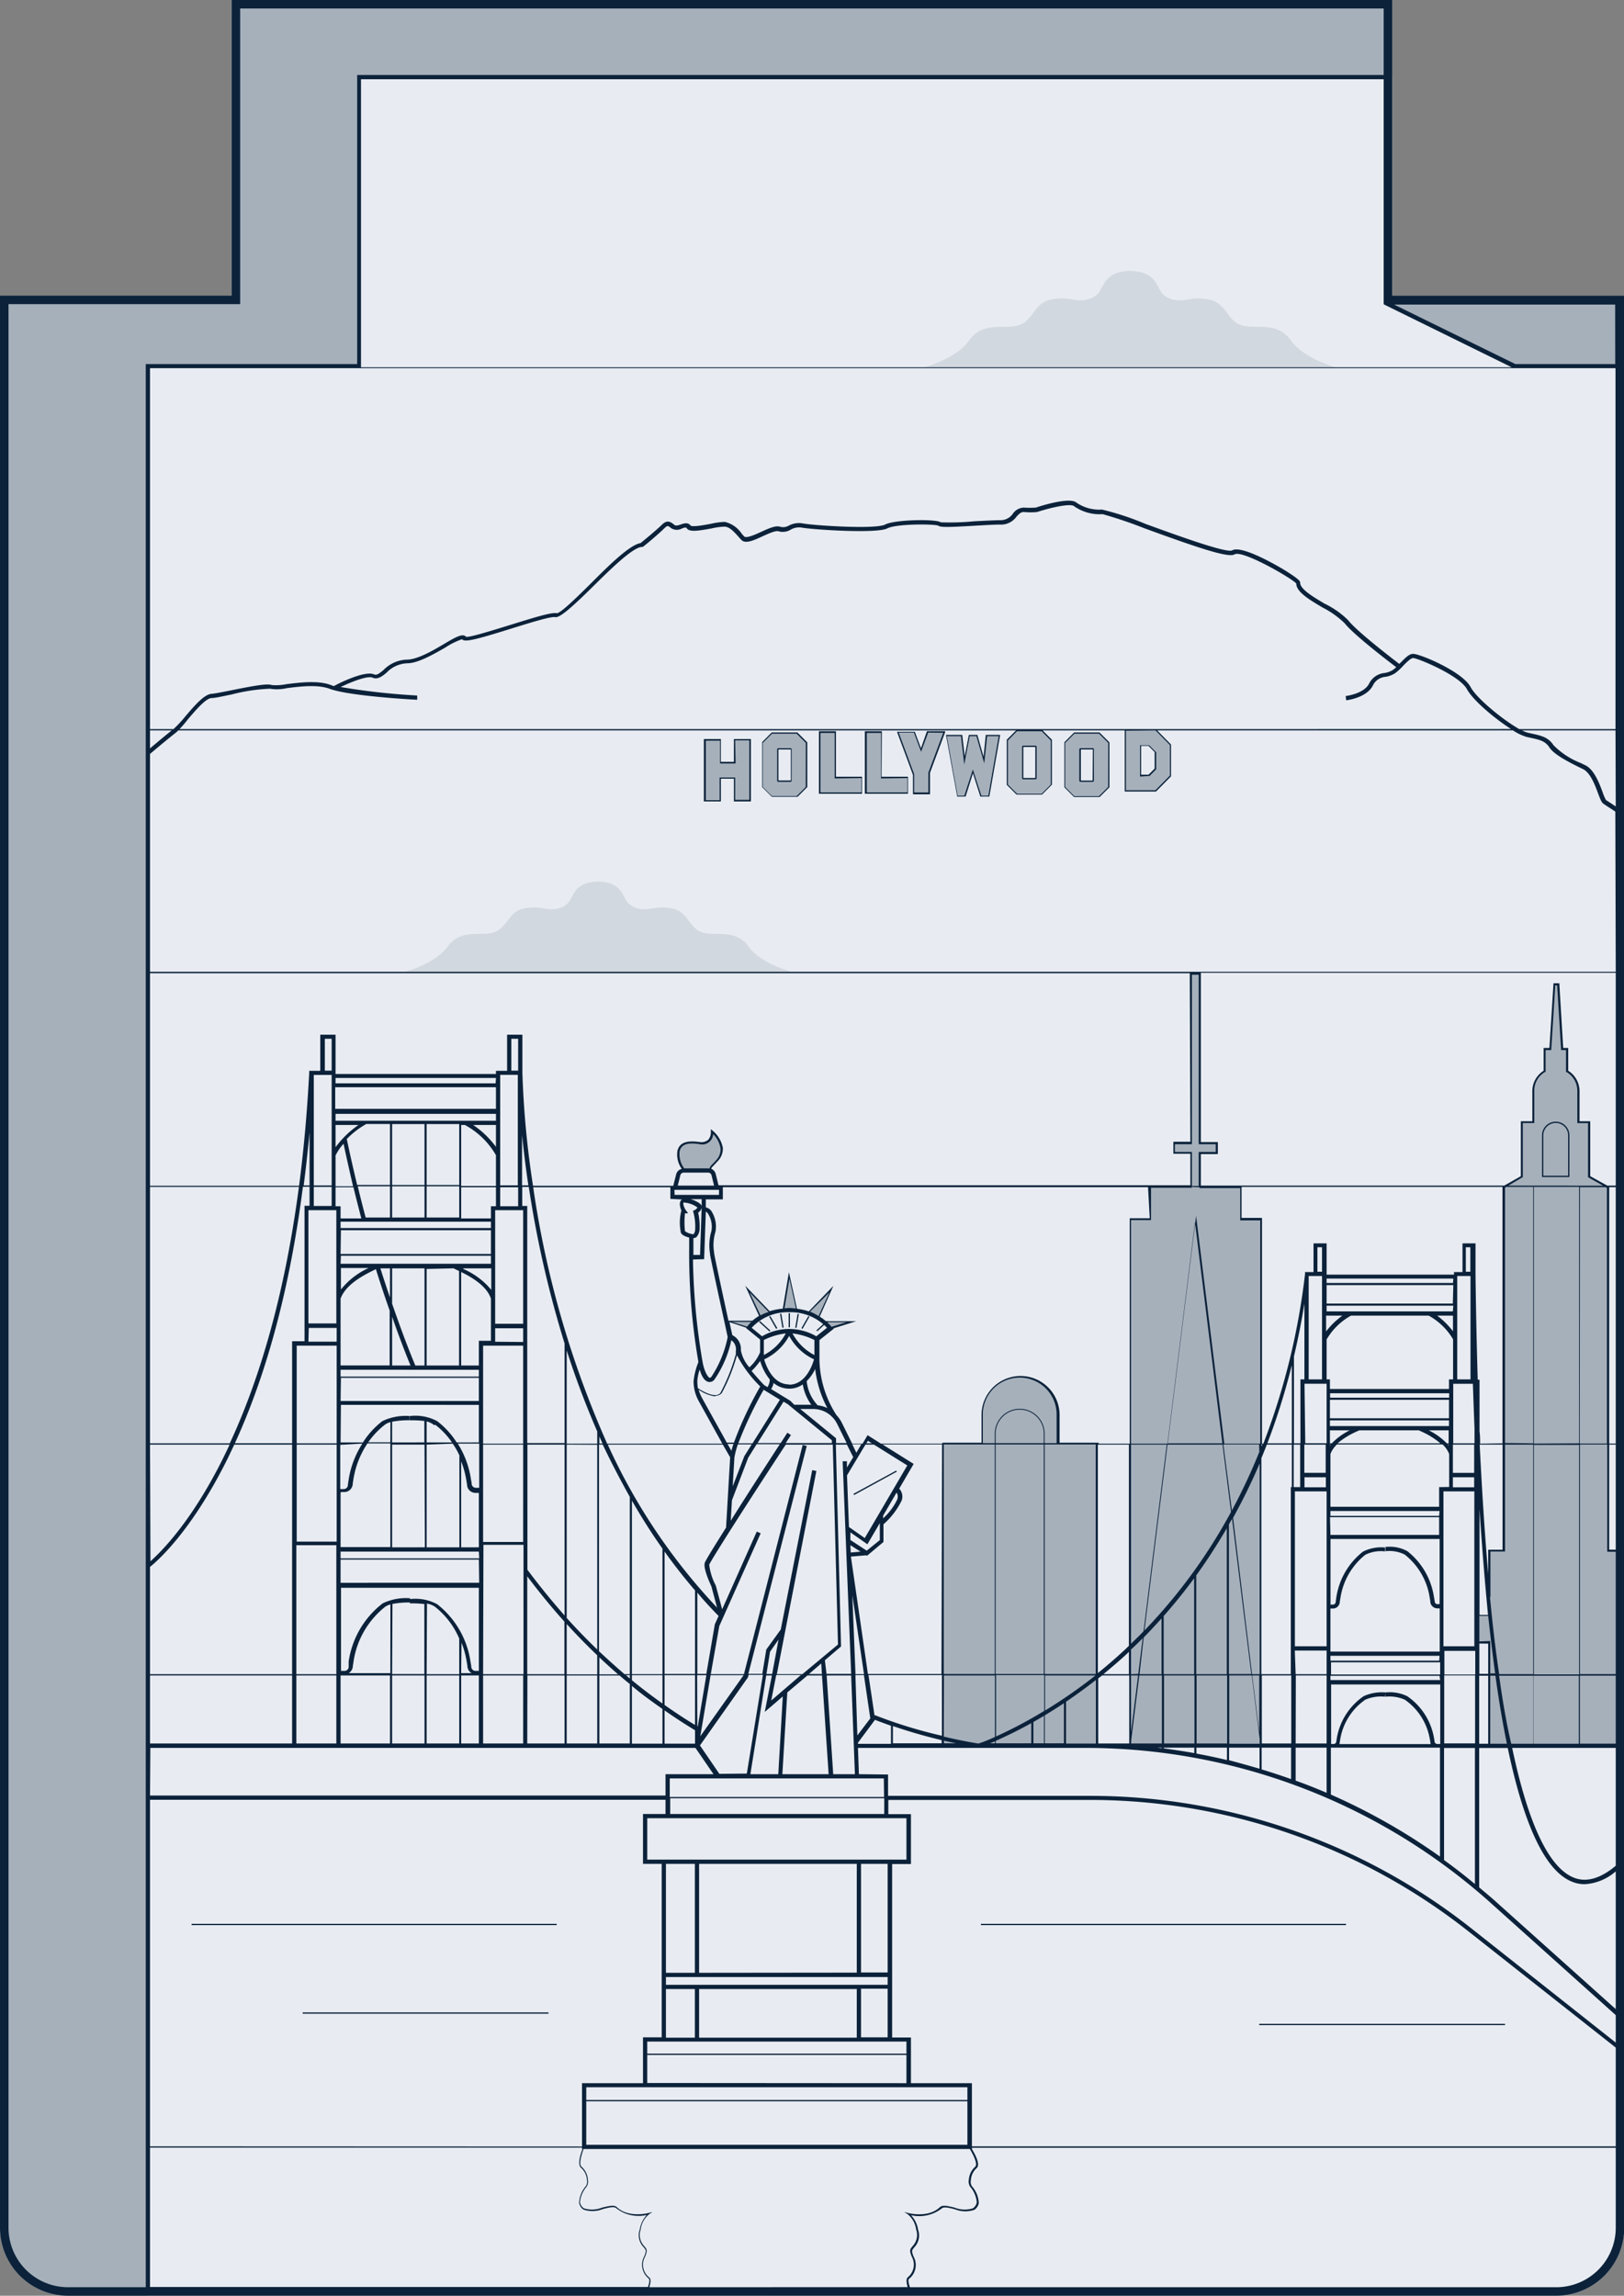<svg xmlns="http://www.w3.org/2000/svg" viewBox="0 0 190.97 270"><rect x="0" y="0" width="190.97" height="270" fill="#808080" stroke="none"/><defs><style>.cls-1{fill:#e8ecf2;}.cls-2,.cls-3,.cls-4{fill:#0c223a;}.cls-3{opacity:0.1;}.cls-4{opacity:0.3;}</style></defs><g id="CE_Market-USA"><path class="cls-1" d="M183,270H8a8,8,0,0,1-8-8V34.77H27.24V0H163.71V34.77H191V262A8,8,0,0,1,183,270Z"/><path class="cls-2" d="M191,34.77H163.71V0H27.24V34.77H0V262a8,8,0,0,0,8,8H183a8,8,0,0,0,8-8ZM180.34,205.08v-8h5.32v8Zm-112.24,54a1.19,1.19,0,0,0,.52.79,3.31,3.31,0,0,0,2.29-.07c.67-.17,1.31-.33,1.56-.09a4.25,4.25,0,0,0,3.59.79,3.26,3.26,0,0,0-.83,1.71,2,2,0,0,0,.44,2.06l.18.23c.16.22.05.5-.09.86a2.06,2.06,0,0,0,.52,2.61c.15.15.07.58-.09,1H17.64V252.58h50.8v.17h.06c-.23.59-.66,1.87-.13,2.24a2.09,2.09,0,0,1,.65,1.38,1,1,0,0,1-.11.72A3.21,3.21,0,0,0,68.1,259.07ZM17.64,85.9H20.2c-.78.62-1.95,1.6-2.56,2.12ZM190,139.44H189L187,138.33v-6.46h-1.26v-3.55a2.83,2.83,0,0,0-1.33-2.39v-2.68h-.59l-.45-7.49v-.12h-.69l-.48,7.61h-.68v2.68a2.83,2.83,0,0,0-1.33,2.39v3.55h-1.35l0,6.46-1.95,1.11H141.21v-3.71h2v-1.41h-2V114.41H190Zm-12.63,0,1.7-1,0-6.36h1.35v-3.8a2.53,2.53,0,0,1,1.27-2.21l.06,0V123.5h.66l.48-7.61h.22l.46,7.49v.12h.58v2.58l.06,0a2.55,2.55,0,0,1,1.27,2.21v3.8h1.26v6.36l1.78,1Zm-3.43,65.64v-8H175v8Zm-4.13,13.66V205.58h3.63v16Q171.64,220.08,169.78,218.74Zm-65.85-7.4H78.76v-2.18h25.17ZM17.64,139.59H35.15c-1.78,13.53-4.94,23.3-8.13,30.16H17.64Zm43.29-13.67h-.8v-3.75h.8Zm22.35,11.49H80.45a2.81,2.81,0,0,1-.53-2c.23-1,1.24-1,2.34-.85a1.28,1.28,0,0,0,1.6-1.18,3.07,3.07,0,0,1,.87,1.7,1.81,1.81,0,0,1-.49,1.34c-.15.18-.3.33-.41.45a1.39,1.39,0,0,0-.42.58Zm-2.89.5h2.89a.41.41,0,0,1,.39.32l.3,1.21H79.7l.3-1.21A.41.41,0,0,1,80.39,137.91Zm59.77-23.27h.8v19.93h2v.91h-2v4h-.8v-4h-2v-.91h2ZM175,185.1c-.4-4.65-.73-9.73-1-15.2h2.69v12.36H175Zm-52.11,16.1v-4.15h5.93A60.21,60.21,0,0,1,122.85,201.2Zm-5.76,3v-7.19h5.66v4.21A52.16,52.16,0,0,1,117.09,204.24Zm-14.31-2.56-.69-4.63h8.63v7.13A55.2,55.2,0,0,1,102.78,201.68Zm-2.23-4.63h1l.75,5.09-1.52,2Zm-16,11.61-2.28-3.34,5.64-8,.08-.3h1.68l-1.89,11.61ZM17.64,169.9H27c-4,8.64-8.06,12.62-9.31,13.72Zm8.71,2.47c.42-.81.81-1.64,1.2-2.47h6.8v27H17.64V184.28C18.31,183.75,22.18,180.49,26.35,172.37Zm9.92-17.83V142.33h3.28v13.32l-3.28,0v-1.14ZM39.46,131H58.32v.81H39.46Zm22.06,23.58v1.11l-3.29,0V142.33h3.29Zm0,15.21H56.81V158.26h4.71Zm8.71-1.4v1.4H66.64V158.82A101.28,101.28,0,0,0,70.23,168.35ZM82,162.41a5.27,5.27,0,0,1,.28-1.34c.24.85.58,1.34,1,1.45a.72.72,0,0,0,.76-.31A13,13,0,0,0,86,157.62a1.33,1.33,0,0,1,.54,1.21,1.44,1.44,0,0,0,0,.39,22.53,22.53,0,0,1-1.82,4.59c-.56.71-2.06-.16-2.65-.54A4.92,4.92,0,0,1,82,162.41Zm-1.4-20.15c-.18-.31-.31-.73-.22-.83A3,3,0,0,1,82,142c0,.1-.18.25-.32.32l-.2.1.07.2a6.45,6.45,0,0,1,.2,1.9,1,1,0,0,1-.2.64,2,2,0,0,1-1-.36,9.49,9.49,0,0,1,0-2.1l.37,0Zm-1.29-2.32h5.24v.59H79.33Zm3.2,1.09,0,.88c0-.33-.58-.61-1-.78l-.3-.1Zm-1,4.58h.06a.55.55,0,0,0,.34-.13,1.54,1.54,0,0,0,.36-1h0a7.74,7.74,0,0,0-.17-1.87.86.86,0,0,0,.41-.62l-.19,5.6h-.78l0-.78h0l0-1.19Zm1.29,2.48.2-5.59a.69.69,0,0,1,.23.2,2.84,2.84,0,0,1,.42,2.1,5.9,5.9,0,0,0-.16,2.61v.09c.08.57,1.08,5.15,1.67,7.85h0c.22,1,.37,1.72.41,1.9a13.16,13.16,0,0,1-1.9,4.65c-.09.11-.17.15-.24.14s-.58-.51-.82-1.91h0a77.25,77.25,0,0,1-1.12-12Zm6.63,6.62L88.15,152l2.23,2.3A5.14,5.14,0,0,0,89.41,154.71Zm3.39-.38h0a5.88,5.88,0,0,1,4.43,1.83l-1.26,1a6.35,6.35,0,0,0-6.38,0l-1.22-1A5.77,5.77,0,0,1,92.8,154.33Zm-.57-.45.58-3.49.77,3.5c-.25,0-.49-.06-.76-.06h0A5,5,0,0,0,92.23,153.88Zm3,.39L97.53,152l-1.27,2.78A6.39,6.39,0,0,0,95.28,154.27Zm2.53,1.78a4.12,4.12,0,0,0-.52-.55h2.29l-1.77.55ZM94.35,196.9h-3L96,173l-.49-.1-3.7,18.75L90.11,194l-.47,2.86H88l6.87-26.8-.48-.12L87.48,196.9h-3.9l1-5.65,4.87-10.92-.46-.2-4.07,9.14-.75-2.8a6.87,6.87,0,0,1-.77-2.44c.18-.53,5.21-8.37,9-14.13h5.53l.61,23.51ZM90.69,200l.59-3h2.9Zm.11-3.13h-.67l.42-2.61,1-1.43Zm-16.49.15H77.9v3.33c-1.22-.87-2.42-1.77-3.59-2.74Zm-.25.39-.45-.39h.45Zm3.84-15.31V196.9H74.31V176.49C75.41,178.41,76.6,180.3,77.9,182.13Zm6.61,7.93-.45,1-1,5.83H82v-9.56C82.79,188.27,83.64,189.18,84.51,190.06Zm-2.78,6.84H78.15V182.48q1.68,2.36,3.58,4.57Zm-3.58.15h3.58v5.85c-1.21-.73-2.41-1.52-3.58-2.35Zm3.83,0h1.08l-1,6-.06,0Zm1.58,0h3.88v0l-5.09,7.18Zm2.8-25.6a9.46,9.46,0,0,1,.41-1.55H88.4l-.87,1.38-1.37,3.56Zm6.57-6.68-2.25-1.37a2,2,0,0,0,.29-.72,2.84,2.84,0,0,0,1.83.67,2.74,2.74,0,0,0,1.6-.5,5.59,5.59,0,0,0,1,2.39h-2Zm-.13-1.92c-2,0-2.76-2.36-2.94-2.94a6.42,6.42,0,0,0,2.94-2.77,6.34,6.34,0,0,0,2.92,2.76C95.53,160.57,94.72,162.85,92.8,162.85Zm.39-6a7.91,7.91,0,0,1,2.58.78v1.77A6.09,6.09,0,0,1,93.19,156.82Zm-3.37,2.54V157.6a7.91,7.91,0,0,1,2.58-.78A6,6,0,0,1,89.82,159.36Zm-.43.7a6.19,6.19,0,0,0,1.13,2.18,1.67,1.67,0,0,1-.27.9l-.39-.24c-.35-.36-.93-1-1.48-1.66A8.43,8.43,0,0,0,89.39,160.06Zm.41,3.39,1.91,1.17-3.22,5.13H86.82A45.59,45.59,0,0,1,89.8,163.45Zm-3.73,13,1.91-5,1-1.6H91.7c-1.4,2.16-3.82,5.9-5.77,9Zm6.33-6.73c.2-.32.41-.64.61-.94l-.42-.28-.79,1.22H89.08l3.06-4.87.5.3,5.18,4.24v.33Zm5.91-.57-4.21-3.44h1.51a3.16,3.16,0,0,1,2.84,1.77l1.11,2.24H98.32Zm-2.19-3.91a4.87,4.87,0,0,1-1.26-2.81,5,5,0,0,0,1-1.42,13,13,0,0,0,1.43,4.59A3.93,3.93,0,0,0,96.12,165.27Zm-8.28-9.22-1.75-.55h2.25A3.94,3.94,0,0,0,87.84,156.05Zm-.09.13,0,.06,1.63,1.33v1.5a4.9,4.9,0,0,1-1.26,1.77,4.21,4.21,0,0,1-1-2,1.81,1.81,0,0,0-1-1.78c-.06-.24-.18-.8-.34-1.54Zm-3.62,8a.92.92,0,0,0,.75-.32,21.28,21.28,0,0,0,1.78-4.44,14.51,14.51,0,0,0,2.74,3.67,43.82,43.82,0,0,0-3.1,6.61h-.83l-2.91-5.24a4.89,4.89,0,0,1-.41-1A4.33,4.33,0,0,0,84.13,164.23Zm2.12,5.67a7.28,7.28,0,0,0-.24.81l-.46-.81Zm-.39,1.57-.48,8.27c-1.4,2.22-2.46,3.93-2.51,4.16-.18.69.64,2.44.78,2.74l.67,2.51A69.93,69.93,0,0,1,71.47,169.9H85Zm-11.8,4.58V196.9h-.62c-1-.86-2-1.76-3-2.7V169.9h.44C71.87,172,72.92,174,74.06,176.05Zm-39.21,5.76h4.7V196.9h-4.7Zm5.2-24.05v-4.95c.64-1.76,2.93-2.86,4-3.39l.15-.08q.76,2.44,1.62,4.87v6.46H40.05v-2.91Zm0-14H57.73v.75H40.05Zm5.81-11.49v7.17H42q-.66-2.72-1.22-5.4a9.73,9.73,0,0,1,2.3-1.77Zm4.31,11v-3.67H54v3.67Zm-4.06,0v-3.67h3.81v3.67Zm4.06-3.82v-7.17H54v7.17Zm-.25,0H46.11v-7.17h3.81Zm-4.06.15v3.67H43c-.33-1.22-.64-2.45-.93-3.67Zm11.87,15.09v3.08H56.31v2.91H54.23v-11c1.19.59,3,1.62,3.5,3.13v1.87Zm-17.68,6.49H56.31v.8H40.05Zm6.06-11.93h3.81v11.43H48.84c-1-2.39-1.88-4.82-2.73-7.27Zm-.25,3.44c-.39-1.15-.77-2.29-1.13-3.44h1.13Zm7.48-3.44.36.18.28.13v11.12H50.17V149.24Zm-5,11.43H46.11v-5.74C46.8,156.86,47.53,158.78,48.3,160.67Zm-8.25,1.45H56.31v2.72H40.05Zm14.42-12.88h3.26v2.53A8.71,8.71,0,0,0,54.47,149.24Zm-14.42-4.48H57.73v2.79H40.05Zm0,3H57.73v.94H40.05Zm0,1.44h3.26a8.79,8.79,0,0,0-3.26,2.53Zm0,16.1H56.31v4.41H53.7a9.77,9.77,0,0,0-2.29-2.5,5.41,5.41,0,0,0-3.21-.6h0l0,.5h0a13.28,13.28,0,0,1,1.7.08v2.52H46.11v-2.43a9.87,9.87,0,0,1,2.07-.17h0v-.5h0a6.28,6.28,0,0,0-3.22.6,9.74,9.74,0,0,0-2.28,2.5H40.05Zm16.26,20.92H40.05v-2.72H56.31Zm0-2.87H40.05v-.8H56.31Zm-5.2-15.74a9.25,9.25,0,0,1,2,2.1H50.17v-2.47A2.41,2.41,0,0,1,51.11,167.65Zm2.09,2.25a9.7,9.7,0,0,1,.78,1.37v10.82H50.17V169.9Zm-3.28,12.19H46.11V169.9h3.81Zm6.39,0H54.23V171.88a10.55,10.55,0,0,1,.6,2.17l.09.53a1,1,0,0,0,.94,1h.45v6.49Zm0-7h-.45a.51.51,0,0,1-.44-.56l-.1-.57a10.83,10.83,0,0,0-1.53-4.07h2.52Zm-10.45-5.35h-2.6a9.25,9.25,0,0,1,2-2.1,1.77,1.77,0,0,1,.61-.27Zm-3.29.15A11,11,0,0,0,41,174l-.09.61a.49.49,0,0,1-.45.52h-.45v-5.2Zm-2.52,5.7h.45a1,1,0,0,0,.94-1l.09-.57a10.54,10.54,0,0,1,1.64-4.15h2.69v12.19H40.05V175.6Zm6.06,13.16a9.87,9.87,0,0,1,2.07-.17h0v-.5h0a6.28,6.28,0,0,0-3.22.6A10.54,10.54,0,0,0,41,195.41L41,196a.48.48,0,0,1-.45.51h-.45v-9.77H56.31v9.77h-.45a.5.5,0,0,1-.44-.55l-.1-.57a10.5,10.5,0,0,0-3.91-6.72,5.41,5.41,0,0,0-3.21-.6h0l0,.5h0a13.28,13.28,0,0,1,1.7.08v8.23H46.11Zm-.25,8.14H41a1,1,0,0,0,.49-.84l.09-.57a10.08,10.08,0,0,1,3.72-6.4,1.77,1.77,0,0,1,.61-.27Zm4.31-8.18a2.41,2.41,0,0,1,.94.37A9.5,9.5,0,0,1,54,192.71v4.19H50.17Zm4.06,4.6a10.55,10.55,0,0,1,.6,2.17l.09.53a1,1,0,0,0,.5.88H54.23Zm2.58-11.51h4.71V196.9H56.81ZM62,185.39q2.11,2.81,4.37,5.33v6.18H62ZM66.64,191c1.17,1.29,2.37,2.51,3.59,3.68v2.24H66.64Zm3.84,3.92c.72.69,1.46,1.35,2.2,2h-2.2Zm0-25.15v-.83c.12.28.25.55.37.83Zm-.25.15V194c-1.22-1.18-2.42-2.41-3.59-3.71V169.9ZM66.39,190q-2.25-2.55-4.37-5.38V169.9h4.37Zm-4.87-9.76v1.11H56.81V169.9h4.71Zm-3.29-22.44v-1.58l3.29,0v1.61Zm.59-15.93v-2.24h2.11v2.24Zm-.5,0h-.59v1.43h-3.5v-3.67h4.09Zm-4.09-2.39v-7.17h.44a9.3,9.3,0,0,1,3.65,3.55v3.62Zm4.09-4.6a11,11,0,0,0-2.67-2.57h2.67Zm-16.17-2.57a11.49,11.49,0,0,0-2.69,2.61v-2.61Zm-2.69,3.58a5.7,5.7,0,0,1,.94-1.37c.35,1.64.72,3.3,1.12,5H39.46Zm2.1,3.74c.3,1.22.61,2.45.93,3.67H40.05v-1.43h-.59v-2.24ZM39,141.83h-2.1v-2.24H39Zm-2.69,14.35,3.28,0v1.61H36.27Zm3.28,2.08v11.49h-4.7V158.26h4.7Zm0,11.64v11.41h-4.7V169.9ZM17.64,197.05H34.35v8H17.64Zm17.21,0h4.7v8h-4.7Zm5.2,0h5.81v8H40.05Zm6.06,0h3.81v8H46.11Zm4.06,0H54v8H50.17Zm4.06,0h2.08v8H54.23Zm2.58,0h4.71v8H56.81Zm5.21,0h4.37v8H62Zm4.62,0h3.59v8H66.64Zm3.84,0h2.37c.41.34.81.7,1.21,1v7H70.48Zm3.83,1.23c1.17,1,2.37,1.85,3.59,2.71v4.08H74.31Zm3.84,2.88c1.17.82,2.36,1.6,3.58,2.33v1.43l0,.15H78.15Zm11.95-4.11h.67l-.84,4.29,2.12-1.82-.53,9.14H88.24Zm2.48,2,2.37-2h1.71l.78,11.61H92Zm2.55-2.17,1.44-1.24.08,1.24ZM97,195.26l1.9-1.62-.61-23.74h1.3l.74,1.47-.74,1.23,0-.74-.5,0,1,25h-2.9Zm5.77-25.36,3.92,2.45-5,8.54-1.86-1.3-.23-6.07,2.17-3.62Zm-.89-.15.18-.3.47.3Zm41.88.15,1,7.92a63.76,63.76,0,0,1-10.18,13.94l2.71-21.86Zm-6.47-.15,3.23-26,3.22,26Zm35.61-20.18h-.53v-2.88h.53Zm.47,43.22v.83h-3.63V175.4h3.63Zm-4.13,2.52H156.45v-.57h12.83Zm-15.84-32.57H156v7h-2.51Zm17.44-8.51H156v-.67h14.9Zm-14.9.5h1.92a8.91,8.91,0,0,0-1.92,1.86Zm14.9-1.42H156v-2.17h14.9Zm-14.43,10.55h14v.52h-14Zm-.5,29.76h-3.64V175.4H156v18.22Zm-2.51-19.88,2.51,0v1.18h-2.51Zm3,4.69h12.83v2.09H156.45Zm12.83-.15H156.45v-.57h12.83Zm0-3.38v2.31H156.45V171a3,3,0,0,1,.77-1.12h12.41a3,3,0,0,1,.78,1.12v3.88Zm-12.83-5h.09l-.09.12Zm3.45-1.68h7l.27.13a9.36,9.36,0,0,1,2.26,1.4h-12.1a9.57,9.57,0,0,1,2.25-1.39Zm11,5.52,2.5,0v1.18h-2.5Zm2.5-1.35v.83l-2.5,0V169.9h2.5Zm-3-2.37-.1-.12h.1Zm-.22-.27a7.72,7.72,0,0,0-2.12-1.53h2.34v1.53Zm-13.74-5.12h14v2.17h-14Zm0,2.42h14v.67h-14Zm0,1.17h2.33a7.53,7.53,0,0,0-2.11,1.53h-.22Zm-.5,1.68v3.32l-2.51,0V169.9Zm-3,2.49v2.51h-.76v-5h.76Zm-.63,21.73H156v2.78h-3.64Zm17,.12H156.45v-5.06h.3a.81.81,0,0,0,.8-.82l.08-.45a8,8,0,0,1,2.93-5.06,4.1,4.1,0,0,1,2.3-.39h0V182h0a4.74,4.74,0,0,0-2.59.49,8.43,8.43,0,0,0-3.13,5.38l-.07.49a.34.34,0,0,1-.31.36h-.3V181h12.83v7.66H169c-.17,0-.3-.16-.3-.4l-.08-.45a8.43,8.43,0,0,0-3.13-5.38,4.33,4.33,0,0,0-2.58-.49h0l0,.5h0a4,4,0,0,1,2.27.39,7.92,7.92,0,0,1,2.94,5.06l.07.41a.84.84,0,0,0,.8.86h.31v5.06Zm4.13-24.49h-2.5v-7h2.31c.06,1.72.12,3.46.19,5.23Zm-.47-19.68v12.16h-1.56V150.07h1.56Zm-2.53,12.16v1.13h-14v-1.13H156v-4.7a7.56,7.56,0,0,1,2.87-2.8H168a7.58,7.58,0,0,1,2.87,2.78v4.72Zm-1.44-7.5h1.91v1.84A9.51,9.51,0,0,0,169,154.73Zm1.91-3.84H156v-.52h14.9Zm-15.4-1.32h-.54v-2.88h.54Zm0,.5v12.16h-1.57V150.07h1.57Zm-2.07,12.16h-.47v7.52h-.76V159.52c.47-2,.88-4.05,1.23-6.2Zm-1.48,7.52h-2.88a79,79,0,0,0,2.88-9.2Zm0,.15v5h-.12v22h-3.46V171.49c.22-.52.43-1.06.64-1.59Zm-4.68,27L145,178.51a70.62,70.62,0,0,0,3.13-6.4V196.9Zm.85.15v6.67l-.83-6.67ZM133,196.9V194c.46-.42.91-.86,1.37-1.33l-.52,4.2Zm.83.15-.83,6.67v-6.67Zm-1.08-.15h-3c.91-.75,1.83-1.53,2.76-2.39l.24-.24Zm1.74-4.32c.69-.7,1.39-1.45,2.1-2.24v6.56H134Zm2.35-2.52c1.19-1.35,2.39-2.82,3.58-4.44V196.9h-3.58Zm3.83-4.78q1.84-2.55,3.59-5.54V196.9h-3.59Zm3.84-6,.37-.65,2.26,18.25h-2.63Zm3.83-9.16v-.24h.1Zm-.25.63a70.18,70.18,0,0,1-3.23,6.9l-1-7.77h4.2Zm-13.62,21.11c-.49.51-1,1-1.47,1.46V169.9h4.2Zm-1.72,1.7c-.18.18-.37.37-.56.54q-1.56,1.44-3.09,2.67V169.9h3.65Zm-3.9,3.32h-6v-27h6Zm-6.11-27.15h-5.66v-1.11a2.83,2.83,0,0,1,5.66,0Zm0,.15v27h-5.66v-27Zm1.51-.15h-1.41v-1.11a2.93,2.93,0,0,0-5.86,0v1.11h-1.41v-3.37a4.34,4.34,0,1,1,8.68,0Zm-7.27.15v27h-6v-27Zm-6.27,27h-8.65l-2-13.81,1.81-.15.09.05,1.93-1.62v-2.08a8.82,8.82,0,0,0,2.14-2.8,1.36,1.36,0,0,0-.29-1.39l1.7-2.91-3.66-2.29h7Zm-5.28-21.34a.91.91,0,0,1,.08.81,7.17,7.17,0,0,1-1.66,2.22v-.32ZM100,181.73l1.19.76-1.15.1Zm1.92.64L100,181.12l0-.9,2,1.4,1.46-2.49v2Zm-1.22-11.51-.48-1h1.06Zm-.47,16.76,1.37,9.28h-1ZM111,197.05h6v7.23c-1,.47-1.75.72-1.94.78-1.38-.22-2.74-.5-4.08-.82Zm18.61,0h3.18v8h-3.65v-7.66Zm3.43,7.48.93-7.48h2.66v8H133Zm3.84-7.48h3.58v8h-3.58Zm3.83,0h3.59v8h-3.59Zm3.84,0h2.65l.93,7.48v.55h-3.58Zm3.83,0h3.46v8h-3.46Zm4,0H156v8h-3.64Zm10.55,2h0a5.12,5.12,0,0,0-2.58.44,7.53,7.53,0,0,0-3.14,4.87l-.07.45a.31.31,0,0,1-.31.3h-.3v-7h12.83v7H169a.33.33,0,0,1-.31-.35l-.07-.4a7.5,7.5,0,0,0-3.14-4.87,4.7,4.7,0,0,0-2.57-.44h0l0,.5h0a4.46,4.46,0,0,1,2.28.35,7.06,7.06,0,0,1,2.93,4.55l.07.36a.78.78,0,0,0,.06.31H157.49a.6.6,0,0,0,.06-.27l.07-.4a7.06,7.06,0,0,1,2.93-4.55,4.62,4.62,0,0,1,2.31-.35h0Zm6.42-1.46H156.45v-.5h12.83Zm-12.83-.65v-1.44h12.83v1.44Zm13.33-2.78h3.63v2.78h-3.63Zm4.13-16.69c.27,4.21.61,8.41,1,12.46h-1Zm.07-7.68c0-.49,0-1-.07-1.45v-6.07h-.21q-.18-5.94-.26-12.41v-3.63h-1.53v3.38h-1v.3H156v-3.68h-1.54v3.38h-1v.24a81.86,81.86,0,0,1-4.9,19.94h-.16V143.24H146v-3.65h30.68v30.16Zm-33-30.16v.1h4.79v3.8h2.35v26.26h-4.22l-3.27-26.4-.05-.39-3.33,26.79H133V143.49h2.35v-3.8h4.8v-.1Zm-5.85,3.65h-2.35v26.51h-3.65v-.11h-4.6v-3.26a4.59,4.59,0,1,0-9.18,0v3.26h-4.61v.11h-7.21l-1.58-1-.59,1h-1.22l-1.22-2.47a3.77,3.77,0,0,0-.63-.89,12.41,12.41,0,0,1-2-6.51.89.89,0,0,0,0-.11v-2.2l1.67-1.33,0-.06,2.65-.83H97.13a5.26,5.26,0,0,0-.74-.54L98,151.23l-2.89,3a7.51,7.51,0,0,0-1.39-.31l-.95-4.3-.72,4.29a7.38,7.38,0,0,0-1.54.3l-2.88-3,1.63,3.55a6.26,6.26,0,0,0-.79.57H85.66c-.58-2.68-1.6-7.37-1.68-7.92v-.09a5.18,5.18,0,0,1,.14-2.4,3.33,3.33,0,0,0-.51-2.55A1.09,1.09,0,0,0,83,142l0-.94h2v-1.44h50Zm-55-2.21-.08.05c-.33.35-.11.94,0,1.26a5.71,5.71,0,0,0-.08,2.45c0,.38.52.6,1,.72l0,1.29a75,75,0,0,0,1.09,13.35,8.16,8.16,0,0,0-.57,2.26,4.78,4.78,0,0,0,.61,2.34l2.77,5H71.4a114.45,114.45,0,0,1-8.7-30.16H78.83V141ZM66.39,158v11.72H62V141.83h-.59v-2.24h.77A124.56,124.56,0,0,0,66.39,158Zm-5-18.59v-5.93c.17,1.74.42,3.73.74,5.93Zm-.5-13v13H58.82v-13h2.11Zm-21.47,4v-2.54H58.32v2.54Zm18.86-3H39.46v-.63H58.32ZM39,125.92h-.8v-3.75H39Zm0,.5v13h-2.1v-13H39Zm-2.6,13h-.69c.28-2.14.5-4.22.69-6.24Zm0,.15v2.24h-.59v15.93H34.35v12H27.62c4.36-9.49,6.75-20.35,8-30.16Zm-18.72,66H81.78l2.12,3.09H78.26v2.51H17.64Zm80.3,3.09-.77-11.61h2.88l.44,11.61Zm2.91-3.7,2-2.69v0c.62.24,1.24.47,1.88.69v2.13h-3.88ZM105,203c1.85.64,3.77,1.19,5.73,1.66v.37H105Zm6,1.72,1.42.31H111Zm6,.07v.24h-.57Zm.1-.05c1-.45,2.48-1.14,4.17-2.08v2.37h-4.17Zm4.42-2.22c.4-.22.81-.47,1.24-.72v3.23h-1.24Zm1.34-.78c.71-.43,1.47-.91,2.25-1.43v4.72h-2.25Zm2.5-1.6c1.12-.76,2.3-1.61,3.51-2.56v7.48c-.41,0-.82,0-1.24,0h-2.27Zm11.25,5.4v.07l-.54-.07Zm.25,0h3.58v.64c-1.19-.21-2.38-.39-3.58-.55Zm3.83,0h3.59V207c-1.19-.29-2.39-.54-3.59-.76Zm3.84,0h3.58v2.48c-1.19-.35-2.38-.68-3.58-1Zm3.83,0h3.46v3.7c-1.14-.41-2.3-.79-3.46-1.14Zm4,0H156v5.31c-1.2-.51-2.42-1-3.64-1.43Zm4.14,0h12.83v12.81a72.42,72.42,0,0,0-12.83-7.29Zm13.33-.5v-8h3.63v8Zm4.13-8.18v-3.56H175v3.56Zm0-3.81v-3H175c.25,2.31.52,4.57.82,6.76h-.58v-3.81Zm1.3-5.24v-5.34h1.72V169.9h3.31v27h-4C175.87,194.11,175.52,191.1,175.21,187.85Zm1.72-18.1V139.67l.15-.08h3.16v30.16Zm-37-35.43h-2v1.41h2v3.71H84.49l-.33-1.34h0a.92.92,0,0,0-.52-.6c0-.11.14-.24.37-.48l.42-.45A2.08,2.08,0,0,0,85,135,3.47,3.47,0,0,0,83.83,133l-.24-.2,0,.3a1.32,1.32,0,0,1-.31.95,1.22,1.22,0,0,1-1,.26c-.92-.1-2.31-.25-2.62,1.05a2.9,2.9,0,0,0,.51,2.11.89.89,0,0,0-.66.65l-.34,1.34H62.68a108,108,0,0,1-1.25-13.27v-4.5h-1.8v4.25H58.32v.37H39.46v-4.62h-1.8v4.25h-1.3v.24c-.25,4.79-.66,9.19-1.19,13.28H17.64v-25H139.91ZM17.64,252.43V211.67H78.26v1.67H75.61v5.87h2.2v20.4h-2.2V245H68.44v7.45Zm86.74-19H78.31v-.91h26.07Zm-22.17,6.22v-5.72h18.54v5.72Zm-3.9-5.72h3.4v5.72h-3.4Zm3.9-1.91V219.21h18.54V232Zm-.5,0h-3.4V219.21h3.4ZM68.94,247.13h44.82v5.12H68.94Zm44.82-.15H68.94v-1.5h44.82Zm-37.65-2v-3.3h30.48V245Zm30.48-3.45H76.11v-1.42h30.48Zm-5.34-1.92v-5.72h3.13v5.72Zm3.13-7.63h-3.13V219.21h3.13ZM77.81,218.71h-1.7v-4.87h30.48v4.87H77.81Zm1-5.37v-1.85h25.17v1.85ZM101,208.66l-.11-3.09h26.74a71.42,71.42,0,0,1,47.73,18.29L190,237v3.23l-17-13.45a72.29,72.29,0,0,0-44.69-15.57H104.43v-2.51Zm89,27.63-14.28-12.8c-.58-.52-1.18-1-1.78-1.52V205.58h3.36c1.73,8.28,4.14,14.28,7.47,15.69a3.92,3.92,0,0,0,1.57.33,6.06,6.06,0,0,0,3.66-1.51Zm-14.76-31.21v-8h.61c.39,2.84.84,5.53,1.35,8Zm1.07-8h4v8h-2.6C177.14,202.67,176.69,200,176.28,197.05Zm4.06-.15v-27h5.32v27Zm0-27.15V139.59h5.32v30.16Zm5.42-30.16h3l.17.08v30.08h-3.19Zm3.44,0H190v30.16h-.77Zm.77-25.33H17.64V88.67c.39-.33,2.05-1.73,3-2.47a4.09,4.09,0,0,0,.33-.3h98.52L118.39,87l0,0v5.3l1.15,1.15,0,0h3l1.16-1.17V87L122.6,85.9h9.66v7.19h3.68l1.76-1.78,0,0V87.56l-1.63-1.66h41.84a6,6,0,0,0,1.61.77l.41.09c1.14.25,1.77.38,2.28,1.16s2.07,1.61,3.38,2.26l.59.29c.85.43,1.4,1.91,1.76,2.89.27.71.39,1,.6,1.16s.94.61,1.41.93ZM122.49,86l1.08,1.09v5.18l-1.07,1.08h-2.9l-1.08-1.08V87.09L119.59,86Zm13.39-.1,1.69,1.72v3.6l-1.7,1.72h-3.47v-7Zm.06-.15H21.11c.31-.33.67-.73,1-1.17.92-1.08,2.08-2.43,2.74-2.48.45,0,1.36-.22,2.42-.43A21.11,21.11,0,0,1,31.74,81a5.13,5.13,0,0,0,2-.07c1.51-.19,3.58-.45,5,.07,2.27.87,10,1.29,10.32,1.3l0-.5a79.21,79.21,0,0,1-9-1c1.35-.65,3.19-1.36,3.76-1.1s1.12-.15,1.65-.6a3.54,3.54,0,0,1,2.39-1.09h0c1.28,0,3-1,4.47-1.83a8.59,8.59,0,0,1,2-1c.32.38,1.52.08,5.79-1.25,2.09-.65,4.68-1.46,5.16-1.35s1.71-.9,4.33-3.48c2.09-2.07,4.7-4.65,5.82-4.77h.07l.06,0c.07,0,1.62-1.31,2.23-1.88l.2-.19c.46-.45.51-.5.89-.17a1.24,1.24,0,0,0,1.32.06c.37-.13.49-.15.57,0,.34.44,1.32.29,2.9,0a8,8,0,0,1,1.5-.21c.63,0,1.15.61,1.71,1.23.09.11.19.21.29.32.48.52,1.48.06,2.53-.43.69-.31,1.54-.7,1.87-.57A1.79,1.79,0,0,0,93,62.28a2,2,0,0,1,1.28-.23c1.06.22,8.8.75,10.07.09,1.06-.55,5.54-.53,6-.31.25.2,1.18.18,4.27,0,1.28-.07,2.49-.15,3.09-.13a2.23,2.23,0,0,0,1.81-.92c.33-.36.55-.58.89-.56a8.49,8.49,0,0,0,1.54,0c1.56-.51,3.94-1.06,4.36-.68a5.23,5.23,0,0,0,3.35.93h0a50.44,50.44,0,0,1,4.91,1.66c6.63,2.42,9.9,3.49,10.61,3.07.89-.55,6.62,2.74,7.25,3.42,0,1,1.54,1.91,3.13,2.85a10.58,10.58,0,0,1,2.55,1.82c1.05,1.34,5.05,4.4,6.08,5.18-.14.12-.28.24-.42.34a2.71,2.71,0,0,1-.94.34A2.26,2.26,0,0,0,161,80.39c-.59,1.21-2.74,1.47-2.76,1.47l.06.5c.1,0,2.44-.3,3.15-1.76a1.79,1.79,0,0,1,1.49-1,3,3,0,0,0,1.11-.42,6.94,6.94,0,0,0,1-.93c.41-.41.84-.84,1.12-.86.49,0,5.41,2,6.33,3.66.7,1.3,3.25,3.46,5.19,4.69Zm37-4.93C172,79,167,76.9,166.17,76.9h0c-.47,0-.92.48-1.44,1l-.19.18c-.87-.67-5-3.84-6-5.13A10.22,10.22,0,0,0,155.77,71c-1.37-.81-2.91-1.73-2.88-2.48,0-.13,0-.34-2-1.57-1.15-.68-4.95-2.84-6-2.22-.65.36-6.61-1.81-10.18-3.11a33.12,33.12,0,0,0-5.12-1.69,4.76,4.76,0,0,1-3-.81c-.79-.7-4.17.37-4.79.58a12.08,12.08,0,0,1-1.41,0,1.63,1.63,0,0,0-1.29.72,1.73,1.73,0,0,1-1.42.76c-.61,0-1.84.06-3.14.13a30,30,0,0,1-3.92.12c-.51-.41-5.41-.33-6.53.26s-8.52.11-9.74-.14a2.53,2.53,0,0,0-1.58.26,1.33,1.33,0,0,1-1,.15c-.53-.2-1.37.18-2.26.59-.73.33-1.73.79-2,.54l-.28-.31a3.29,3.29,0,0,0-2-1.4,8.45,8.45,0,0,0-1.62.22c-.73.14-2.23.42-2.41.2-.32-.41-.79-.24-1.14-.12s-.62.21-.82,0c-.73-.62-1.1-.27-1.57.19l-.2.18c-.53.5-1.86,1.59-2.14,1.82-1.31.23-3.72,2.61-6,4.9-1.44,1.42-3.4,3.35-3.85,3.35h0c-.58-.13-2.43.43-5.42,1.36-2.07.64-4.91,1.53-5.26,1.41-.36-.43-1.17,0-2.64.88S49,77.58,47.82,77.58h0a4,4,0,0,0-2.71,1.21c-.53.44-.82.66-1.13.52-1.06-.46-4.06,1-4.71,1.38a2.8,2.8,0,0,1-.38-.13c-1.48-.56-3.62-.29-5.18-.1a6.27,6.27,0,0,1-1.75.11c-.5-.21-2.2.1-4.73.61-1,.2-1.94.39-2.36.42-.87.07-2,1.39-3.08,2.66a14.45,14.45,0,0,1-1.39,1.49H17.64V43.3h160.5v0l11.83,0V85.75H178.66C176.81,84.72,173.67,82.17,172.94,80.82Zm17-38H178.2l-14.27-7h26Zm-27.17-7,15,7.38H42.45V9.32H162.71V35.77ZM1,262V35.77H28.24V1H162.71V8.82H42v34H17.14V269H8A7,7,0,0,1,1,262Zm75.35,7c.15-.46.24-.95,0-1.14a1.92,1.92,0,0,1-.49-2.46c.15-.38.28-.72.08-1l-.19-.24a1.9,1.9,0,0,1-.41-1.95,2.73,2.73,0,0,1,1-1.8l.39-.26-.46.12s-2.35.63-3.74-.69c-.31-.29-.95-.13-1.7.05a3.22,3.22,0,0,1-2.17.09,1.06,1.06,0,0,1-.46-.7,3.23,3.23,0,0,1,.78-1.84,1.14,1.14,0,0,0,.15-.84,2.23,2.23,0,0,0-.72-1.49c-.41-.29,0-1.47.21-2.11h45.42c.39.64,1,1.83.61,2.11a2.23,2.23,0,0,0-.72,1.49,1.14,1.14,0,0,0,.15.84,3.19,3.19,0,0,1,.78,1.84,1.06,1.06,0,0,1-.46.7,3.22,3.22,0,0,1-2.17-.09c-.74-.18-1.39-.34-1.7-.05-1.38,1.32-3.72.7-3.74.69l-.46-.12.4.26a2.79,2.79,0,0,1,1,1.8,1.9,1.9,0,0,1-.41,1.95l-.18.23c-.21.28-.08.62.07,1a1.93,1.93,0,0,1-.48,2.46c-.21.19-.12.68,0,1.14ZM190,262a7,7,0,0,1-7,7H107c-.16-.46-.24-.89-.09-1a2.06,2.06,0,0,0,.52-2.61c-.14-.36-.25-.64-.09-.86l.18-.23a2,2,0,0,0,.44-2.06,3.18,3.18,0,0,0-.83-1.71,4.31,4.31,0,0,0,3.6-.79c.25-.24.88-.08,1.55.09a3.31,3.31,0,0,0,2.29.07,1.24,1.24,0,0,0,.53-.79,3.22,3.22,0,0,0-.82-2,1,1,0,0,1-.11-.72,2.09,2.09,0,0,1,.65-1.38c.53-.38-.16-1.65-.52-2.24h0v-.17H190Zm-75.71-9.57V245h-7.17v-5.37h-2.21v-20.4h2.21v-5.87h-2.66v-1.67H128.3a71.78,71.78,0,0,1,44.38,15.46L190,240.82v11.61Zm75.71-33c-1.83,1.54-3.53,2-5,1.37-2.92-1.23-5.33-6.44-7.18-15.23H190Zm0-14.36h-4.21v-8H190Zm0-8.18h-4.21v-27H189v12.61h1Zm-.77-14.64V169.9H190v12.36ZM190,94.85c-.44-.3-.94-.63-1.14-.75a4.6,4.6,0,0,1-.4-.92c-.41-1.11-1-2.64-2-3.16l-.6-.29a9.08,9.08,0,0,1-3.18-2.09c-.63-.94-1.41-1.11-2.59-1.37l-.41-.09a3.2,3.2,0,0,1-.71-.28h11Z"/><polygon class="cls-2" points="100.43 175.83 105.46 173.08 105.39 172.95 100.36 175.69 100.43 175.83"/><rect class="cls-2" x="92.74" y="154.45" width="0.15" height="1.65"/><rect class="cls-2" x="92.89" y="155.26" width="1.65" height="0.15" transform="translate(-75.19 221.52) rotate(-80.29)"/><polygon class="cls-2" points="95.19 154.85 95.06 154.78 94.24 156.21 94.37 156.29 95.19 154.85"/><rect class="cls-2" x="94.89" y="155.91" width="1.65" height="0.15" transform="matrix(0.74, -0.68, 0.68, 0.74, -80.23, 105.61)"/><rect class="cls-2" x="91.85" y="154.51" width="0.15" height="1.65" transform="translate(-24.75 17.62) rotate(-9.66)"/><polygon class="cls-2" points="91.41 156.21 90.58 154.78 90.45 154.85 91.27 156.29 91.41 156.21"/><rect class="cls-2" x="89.85" y="155.16" width="0.15" height="1.65" transform="translate(-85.83 116.9) rotate(-47.5)"/><path class="cls-2" d="M135.18,91.26l.78-.79,0,0v-2l-.81-.82h-1.09v3.68Zm-1-3.53h.88l.72.73v1.93l-.72.72h-.88Z"/><path class="cls-2" d="M91.47,88l-.08.08v3.78l.08.09H93l.09-.09V88.07L93,88ZM93,91.79H91.54V88.14H93Z"/><path class="cls-2" d="M93.75,86.14h-3v0l-1.11,1.12,0,0v5.31l1.15,1.14,0,0h3l1.14-1.14,0,0V87.31l-1.15-1.15Zm1,6.42-1.07,1.07h-2.9l-1.08-1.07V87.37l1.08-1.08h2.9l1.08,1.08Z"/><path class="cls-2" d="M121.81,91.65l.09-.09V87.79l-.09-.09h-1.54l-.08.09v3.77l.08.09Zm-1.47-3.8h1.41V91.5h-1.41Z"/><path class="cls-2" d="M129.31,86.14h-3l-1.14,1.15,0,0v5.31l1.14,1.14,0,0h3l1.15-1.15,0,0V87.31l-1.15-1.15Zm1,6.42-1.08,1.08h-2.9l-1.07-1.08V87.37l1.08-1.08h2.9l1.08,1.08Z"/><path class="cls-2" d="M127,88l-.08.08v3.78l.08.09h1.54l.09-.09V88.07l-.09-.08Zm1.48,3.8H127.1V88.14h1.41Z"/><path class="cls-2" d="M86.3,89.6H84.77V86.92h-2v7.34h2V91.58H86.3v2.68h2V86.92h-2Zm.15-2.53h1.67v7H86.45V91.44H84.62v2.67H83v-7h1.67v2.68h1.83Z"/><path class="cls-2" d="M98.3,86h-2v7.35h5.07v-2H98.3Zm3,5.51V93.2H96.48v-7h1.67v5.35Z"/><path class="cls-2" d="M103.7,86h-2v7.35h5.07v-2h-3.1Zm3,5.51V93.2h-4.77v-7h1.67v5.35Z"/><path class="cls-2" d="M108.3,88l-.72-1.93,0,0h-2.1l1.88,5.07v2.28h2V90.89l1.78-4.78,0-.11H109Zm2.62-1.82-1.75,4.69V93.2H107.5V91.06l-1.82-4.9h1.79l.84,2.25.84-2.25Z"/><path class="cls-2" d="M115.66,89l-.73-2.57h-1l-.49,2.51-.29-2.51h-1.91l1.31,7.19v.06h1l.86-2.73.87,2.73h1.06l1.26-7.17v-.08h-1.68Zm1.78-2.42-1.22,7h-.82l-1-3.08-1,3.08h-.79l-1.27-7H113l.39,3.34.64-3.34h.79l.92,3.2.34-3.2Z"/><rect class="cls-2" x="22.53" y="226.26" width="42.93" height="0.15"/><rect class="cls-2" x="35.59" y="236.68" width="28.91" height="0.15"/><rect class="cls-2" x="115.35" y="226.26" width="42.93" height="0.15"/><rect class="cls-2" x="148.07" y="238.02" width="28.91" height="0.15"/><path class="cls-2" d="M182.94,131.92a1.61,1.61,0,0,0-1.61,1.61v4.9h3.22v-4.9A1.61,1.61,0,0,0,182.94,131.92Zm1.46,6.36h-2.92v-4.75a1.46,1.46,0,0,1,2.92,0Z"/><path class="cls-3" d="M151.77,40c-1.59-2.24-4.11-1.25-5.76-1.74s-1.82-2.57-3.71-3c-2.4-.54-3,.49-4.72-.14s-1-2.17-3.08-3a5.24,5.24,0,0,0-3.23,0c-2,.85-1.35,2.4-3.07,3s-2.32-.4-4.73.14c-1.88.42-2,2.49-3.7,3S115.6,37.75,114,40s-5.42,3.23-5.42,3.23h48.6S153.35,42.23,151.77,40Z"/><path class="cls-3" d="M88,111.3c-1.48-2.09-3.84-1.16-5.39-1.63s-1.7-2.4-3.47-2.8c-2.25-.5-2.81.46-4.42-.12s-1-2-2.89-2.83a4.87,4.87,0,0,0-3,0c-1.91.8-1.27,2.25-2.88,2.83s-2.17-.38-4.43.12c-1.76.4-1.92,2.34-3.47,2.8s-3.9-.46-5.39,1.63-5.08,3-5.08,3H93.12S89.52,113.4,88,111.3Z"/><path class="cls-4" d="M163.72,0H27.24V34.77H0V262a8,8,0,0,0,8,8h9.39V43.05h24.8v-34H163.72Z"/><path class="cls-4" d="M83.74,133.07a1.2,1.2,0,0,1-1.46,1.34c-1-.11-2.22-.2-2.48,1a3.05,3.05,0,0,0,.68,2.3h3.06c-.14-.32.23-.52.8-1.17C85.79,134.82,83.74,133.07,83.74,133.07Z"/><polygon class="cls-4" points="92.11 154.12 93.71 154.14 92.8 150 92.11 154.12"/><polygon class="cls-4" points="95.02 154.44 96.22 155 97.78 151.6 95.02 154.44"/><polygon class="cls-4" points="97.6 156.19 100.07 155.42 96.83 155.42 97.6 156.19"/><polygon class="cls-4" points="89.44 154.96 90.64 154.42 87.9 151.6 89.44 154.96"/><polygon class="cls-4" points="88.04 156.19 88.8 155.42 85.61 155.42 88.04 156.19"/><path class="cls-4" d="M135.91,93h0l1.74-1.75h0V87.59h0l-1.74-1.75h-3.58V93h3.58Zm-1.75-5.36h1l.77.77v2l-.76.76h-1Z"/><path class="cls-4" d="M93.72,86.22h-3l-1.12,1.12h0v5.25h0l1.11,1.12h3l1.11-1.12h0V87.34h0Zm-.7,5.6,0,0H91.5l0,0V88.1l0,0H93l0,0Z"/><path class="cls-4" d="M122.52,93.42h0l1.11-1.12h0V87.06h0l-1.12-1.13h-3l-1.12,1.13h0V92.3h0l1.11,1.12h3Zm-2.26-5.6,0,0h1.48l0,0v3.71l0,0H120.3l0,0Z"/><path class="cls-4" d="M129.28,86.22h-3l-1.12,1.12h0v5.25h0l1.11,1.12h3l1.11-1.12h0V87.34h0Zm-.7,5.6,0,0h-1.48l0,0V88.1l0,0h1.48l0,0Z"/><polygon class="cls-4" points="88.2 94.19 88.2 91.51 88.2 89.68 88.2 87 86.37 87 86.37 89.68 84.69 89.68 84.69 87 82.87 87 82.87 89.68 82.87 91.51 82.87 94.19 84.69 94.19 84.69 91.51 86.37 91.51 86.37 94.19 88.2 94.19"/><polygon class="cls-4" points="98.23 86.08 96.4 86.08 96.4 91.44 96.4 93.27 98.23 93.27 101.33 93.27 101.33 91.44 98.23 91.44 98.23 86.08"/><polygon class="cls-4" points="103.63 86.08 101.8 86.08 101.8 91.44 101.8 93.27 103.63 93.27 106.72 93.27 106.72 91.44 103.63 91.44 103.63 86.08"/><polygon class="cls-4" points="109.08 86.08 108.3 88.2 107.51 86.08 105.56 86.08 107.41 91.06 107.42 91.06 107.42 93.27 109.25 93.27 109.25 90.88 111.03 86.08 109.08 86.08"/><polygon class="cls-4" points="114.87 86.48 113.96 86.48 113.4 89.41 113.05 86.48 111.3 86.48 112.6 93.59 113.51 93.59 114.42 90.68 115.34 93.59 116.29 93.59 117.53 86.48 116 86.48 115.69 89.37 114.87 86.48"/><polygon class="cls-4" points="190.61 43.06 190.61 35.54 162.89 35.54 178.14 43.05 190.61 43.06"/><path class="cls-4" d="M189.07,182.38V139.6l-2.23-1.2V132h-1.26v-3.68a2.69,2.69,0,0,0-1.33-2.32v-2.63h-.58l-.46-7.6h-.46l-.48,7.6h-.67V126a2.68,2.68,0,0,0-1.32,2.32V132h-1.36l0,6.4-2.1,1.2v42.78h-1.73V190h-1.42v3.21h1.42v12.11l15.89,0v-23Z"/><path class="cls-4" d="M124.39,166.38a4.47,4.47,0,1,0-8.94,0v3.39h-4.6v35.56H129V169.77h-4.6Z"/><polygon class="cls-4" points="145.88 139.56 141.08 139.56 141.08 135.6 143.09 135.6 143.09 134.44 141.08 134.44 141.08 114.51 140.03 114.51 140.03 134.44 138.03 134.44 138.03 135.6 140.03 135.6 140.03 139.56 135.24 139.56 135.24 143.36 132.89 143.36 132.89 205.33 148.22 205.33 148.22 143.36 145.88 143.36 145.88 139.56"/></g></svg>